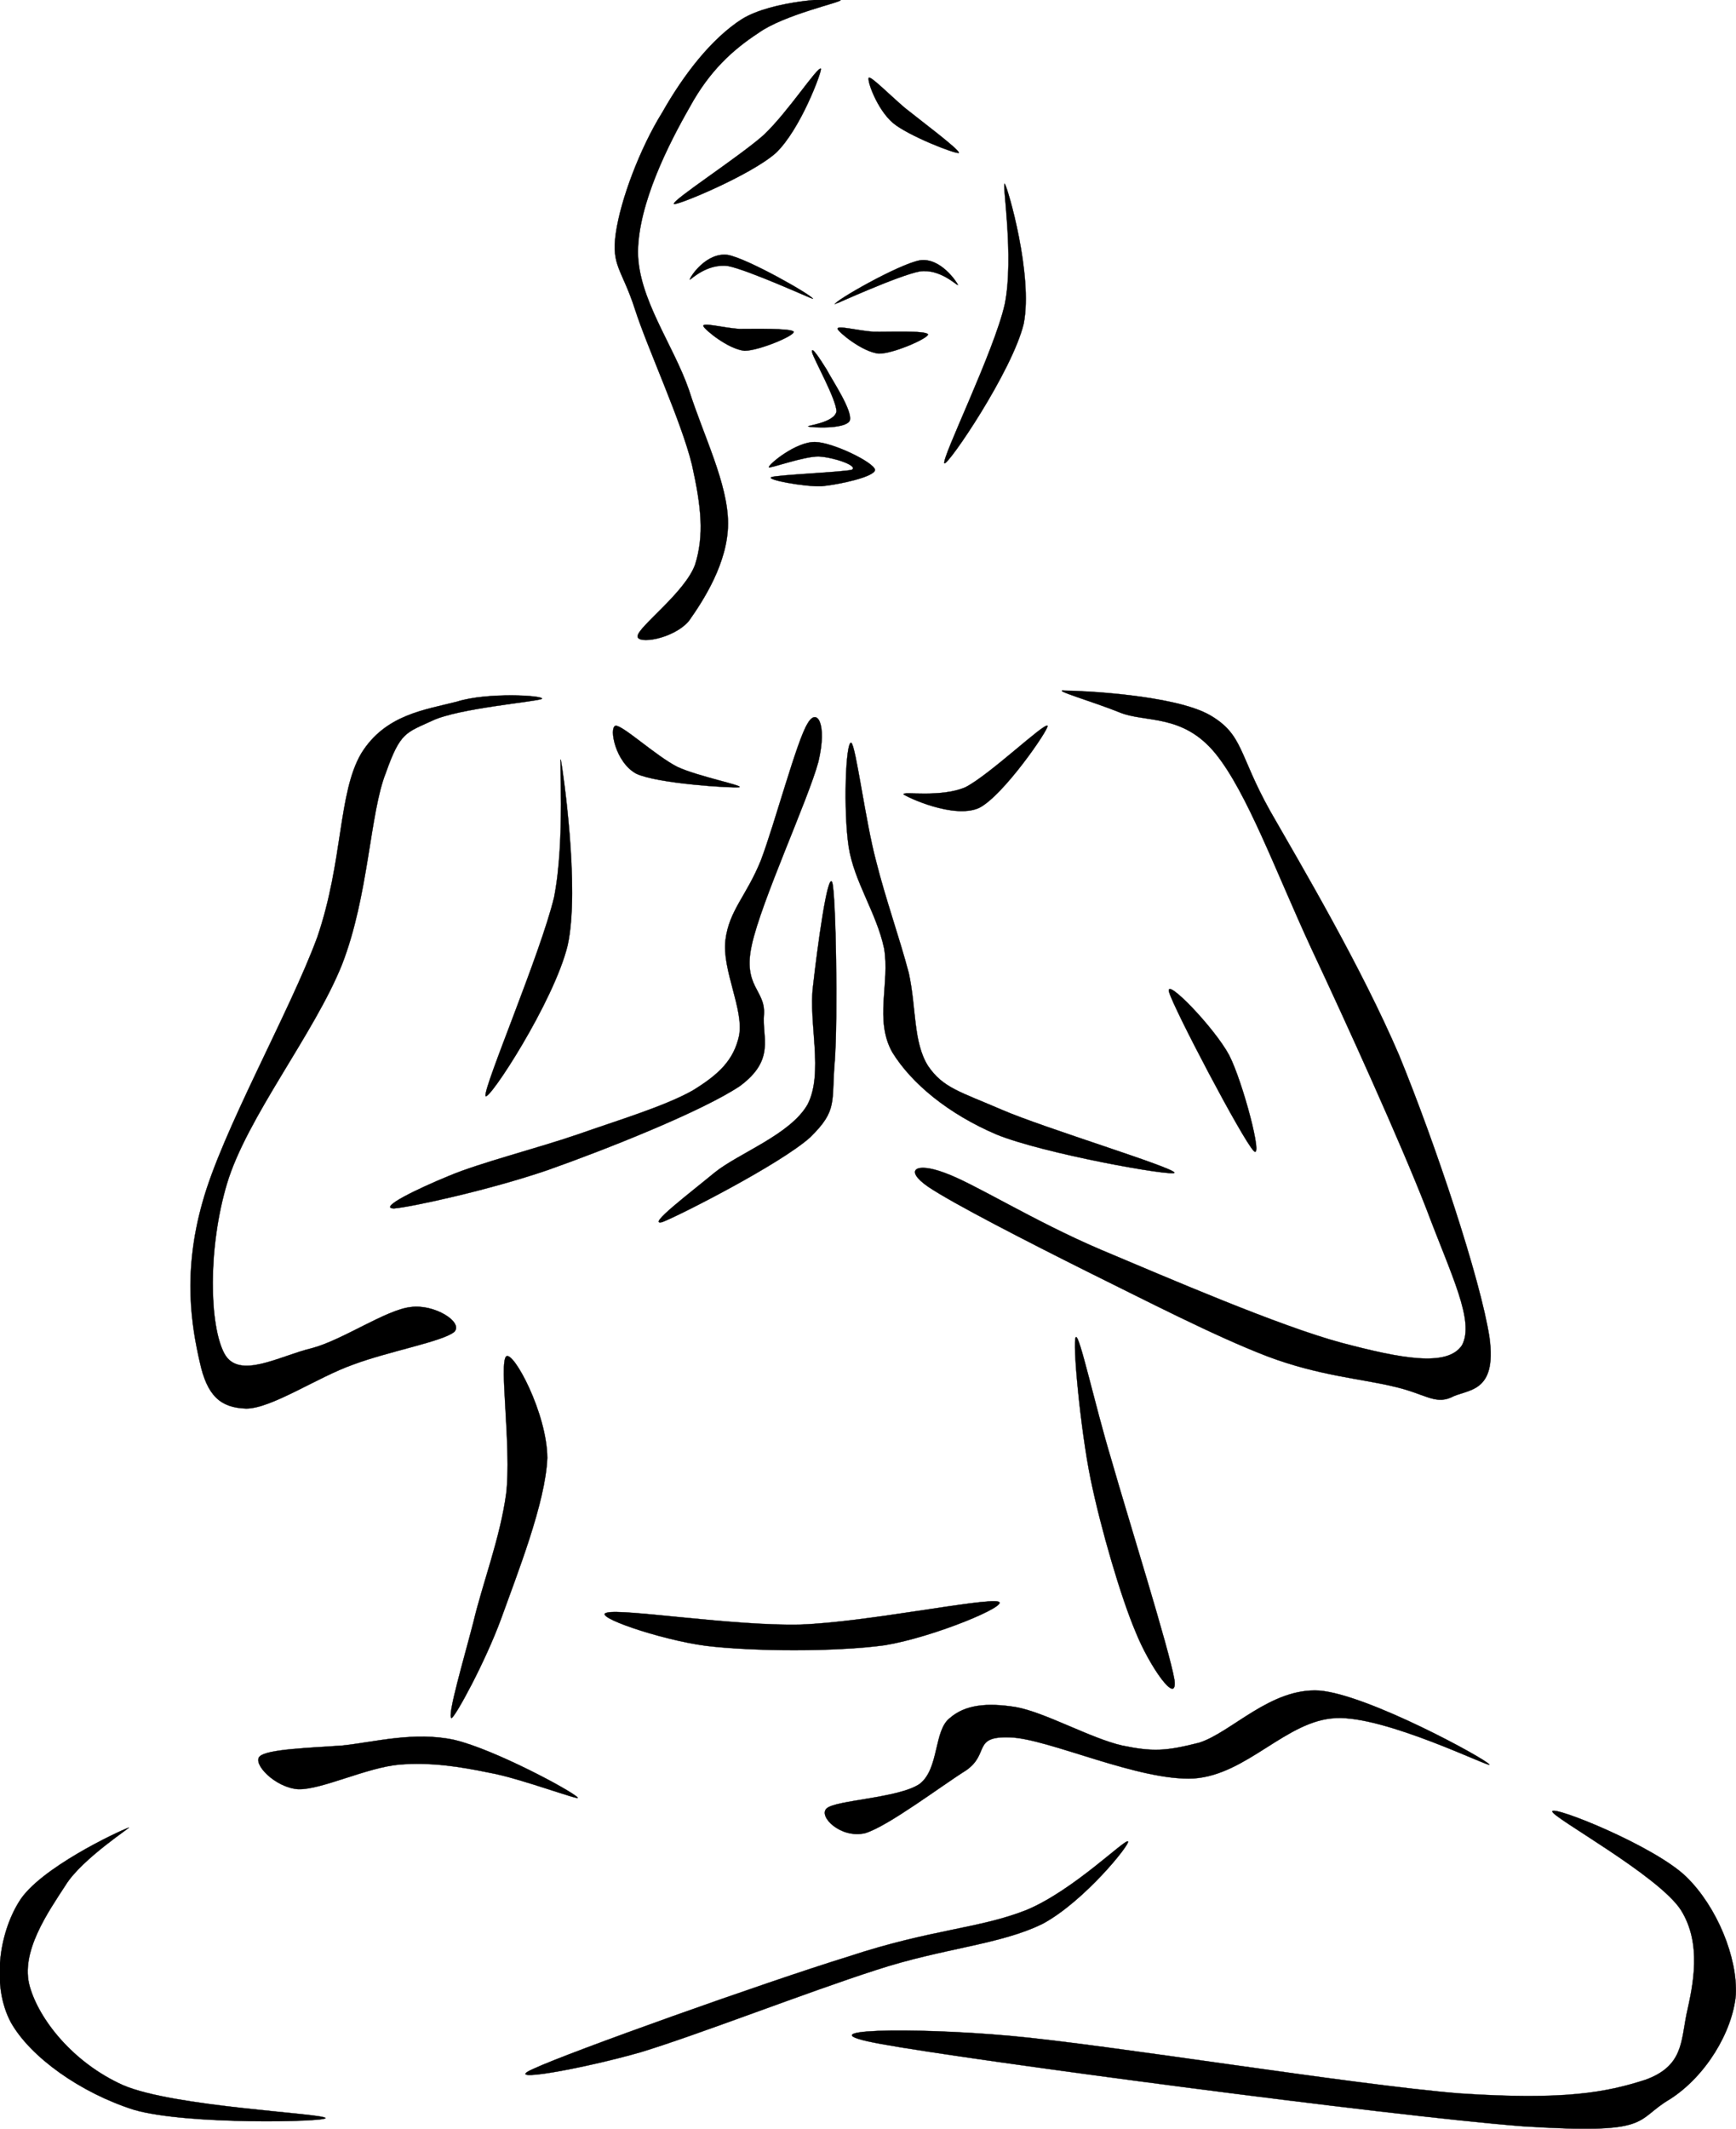 <?xml version="1.0"?><svg width="220.629" height="270.372" xmlns="http://www.w3.org/2000/svg">

 <g>
  <title>Layer 1</title>
  <g id="Layer_1">
   <g id="svg_1">
    <switch transform="matrix(1 0 0 1 -8 -8)" id="XMLID_2_"/>
    <g id="svg_2">
     <g id="svg_3">
      <path id="svg_4" stroke-width="0.036" stroke-miterlimit="10" stroke="#000000" fill-rule="evenodd" d="m57.064,149.346c3.924,-1.655 11.088,-3.456 16.344,-5.256c5.22,-1.836 11.016,-3.563 14.616,-5.58c3.348,-2.052 5.22,-3.852 5.904,-6.948c0.648,-3.312 -2.196,-8.388 -1.728,-12.168c0.468,-3.78 2.664,-5.58 4.5,-10.116c1.8,-4.752 4.572,-15.229 5.94,-17.388c1.188,-2.088 2.52,0.036 1.368,4.86c-1.26,4.716 -7.272,17.748 -8.46,23.256c-1.188,5.292 1.728,5.724 1.548,8.784c-0.288,2.988 1.512,5.76 -3.06,9.144c-4.788,3.204 -17.028,8.064 -24.48,10.692c-7.488,2.556 -17.316,4.68 -19.476,4.86c-2.124,-0.036 3.024,-2.52 6.984,-4.14z" clip-rule="evenodd"/>
      <path id="svg_5" stroke-width="0.036" stroke-miterlimit="10" stroke="#000000" fill-rule="evenodd" d="m57.748,169.146c-1.404,1.224 -8.388,2.483 -12.888,4.176c-4.5,1.584 -10.368,5.58 -13.572,5.58c-3.276,-0.108 -4.968,-1.62 -5.904,-5.94c-1.008,-4.428 -2.196,-11.196 0.324,-20.16c2.52,-9.18 11.088,-24.192 14.616,-33.768c3.312,-9.684 2.628,-18.288 5.58,-23.328c3.06,-4.968 8.136,-5.544 12.168,-6.588c3.852,-1.224 11.16,-0.792 10.8,-0.36c-0.612,0.36 -10.62,1.188 -13.932,2.772c-3.348,1.548 -4.068,1.44 -5.904,6.624c-2.052,5.148 -2.16,15.588 -5.58,24.372c-3.528,8.784 -12.096,19.404 -14.616,27.829c-2.448,8.208 -2.232,18.035 -0.324,21.563c1.836,3.384 7.02,0.288 11.124,-0.684c3.924,-1.044 9.396,-4.86 12.528,-5.221c3.024,-0.431 6.732,1.909 5.58,3.133z" clip-rule="evenodd"/>
      <path id="svg_6" stroke-width="0.036" stroke-miterlimit="10" stroke="#000000" fill-rule="evenodd" d="m64.336,172.278c-0.936,0.792 0.684,11.628 0,17.388c-0.756,5.652 -3.024,11.484 -4.176,16.38c-1.26,4.86 -3.384,12.024 -2.772,12.168c0.504,-0.216 4.212,-6.983 6.264,-12.527c2.052,-5.725 5.688,-14.832 5.904,-20.521c-0.036,-5.652 -4.32,-13.644 -5.22,-12.888z" clip-rule="evenodd"/>
      <path id="svg_7" stroke-width="0.036" stroke-miterlimit="10" stroke="#000000" fill-rule="evenodd" d="m136.731,169.83c-0.468,0.432 0.576,11.664 1.872,18c1.296,6.3 3.853,15.048 5.725,19.44c1.728,4.319 5.363,9.54 4.932,6.084c-0.648,-3.816 -5.904,-20.557 -7.992,-27.864c-2.232,-7.416 -4.068,-16.02 -4.537,-15.66z" clip-rule="evenodd"/>
      <path id="svg_8" stroke-width="0.036" stroke-miterlimit="10" stroke="#000000" fill-rule="evenodd" d="m117.939,150.714c3.133,2.124 12.78,7.057 20.196,10.765c7.38,3.636 16.2,8.208 22.968,10.8c6.48,2.448 11.988,2.844 15.984,3.815c3.888,0.864 5.22,2.305 7.308,1.404c2.052,-1.116 5.904,-0.432 4.896,-7.668c-1.152,-7.416 -6.876,-24.588 -11.484,-35.82c-4.823,-11.232 -12.276,-23.832 -16.38,-30.996c-4.032,-7.2 -3.384,-9.684 -7.632,-12.168c-4.5,-2.592 -16.488,-3.132 -18.468,-3.132c-1.908,-0.18 3.708,1.44 6.983,2.772c3.24,1.332 7.992,0.108 12.168,5.22c4.032,4.968 7.668,15.012 12.168,24.732c4.536,9.648 11.305,24.552 14.616,33.048c3.204,8.531 6.192,14.328 4.536,17.388c-1.872,2.772 -7.668,1.692 -15.3,-0.324c-7.92,-2.124 -22.068,-8.244 -30.636,-11.844c-8.532,-3.636 -16.164,-8.46 -19.837,-9.756c-3.67,-1.368 -5.145,-0.36 -2.086,1.764z" clip-rule="evenodd"/>
      <path id="svg_9" stroke-width="0.036" stroke-miterlimit="10" stroke="#000000" fill-rule="evenodd" d="m108.184,94.338c0.576,0.324 1.8,9.936 3.132,14.94c1.225,4.896 2.988,9.792 4.177,14.292c0.972,4.392 0.54,8.784 2.447,11.808c1.908,2.809 4.068,3.276 9.396,5.58c5.22,2.269 21.924,7.344 21.924,7.992c-0.216,0.504 -16.596,-2.412 -22.608,-4.86c-6.155,-2.628 -10.8,-6.479 -13.247,-10.44c-2.305,-4.104 -0.288,-8.784 -1.045,-13.212c-0.972,-4.536 -3.815,-8.46 -4.5,-12.888c-0.684,-4.536 -0.396,-13.428 0.324,-13.212z" clip-rule="evenodd"/>
      <path id="svg_10" stroke-width="0.036" stroke-miterlimit="10" stroke="#000000" fill-rule="evenodd" d="m84.172,155.214c2.088,-0.792 14.976,-7.344 18.792,-10.764c3.564,-3.492 2.664,-4.428 3.132,-9.756c0.396,-5.544 0.144,-20.988 -0.324,-22.608c-0.576,-1.512 -1.908,8.352 -2.448,13.212c-0.576,4.644 1.368,10.98 -0.684,14.977c-2.196,3.852 -8.784,6.191 -11.844,8.676c-3.132,2.591 -8.712,6.803 -6.624,6.263z" clip-rule="evenodd"/>
      <path id="svg_11" stroke-width="0.036" stroke-miterlimit="10" stroke="#000000" fill-rule="evenodd" d="m81.04,80.766c0.144,-1.224 6.048,-5.544 7.308,-9.072c1.152,-3.708 0.792,-7.272 -0.396,-12.636c-1.368,-5.616 -5.688,-14.868 -7.272,-19.836c-1.62,-5.004 -3.024,-5.472 -2.412,-9.612c0.612,-4.284 3.096,-10.836 5.904,-15.336c2.664,-4.716 6.228,-9.36 10.116,-11.844c3.815,-2.376 12.06,-2.808 12.528,-2.412c0.216,0.252 -7.2,1.836 -10.44,4.176c-3.24,2.124 -6.192,4.788 -8.712,9.396c-2.7,4.716 -6.516,12.24 -6.588,18.396c0.036,5.94 4.464,11.736 6.48,17.532c1.836,5.796 4.968,11.916 4.968,16.956c0,4.968 -3.132,9.792 -4.968,12.384c-1.98,2.34 -6.696,3.024 -6.516,1.908z" clip-rule="evenodd"/>
      <path id="svg_12" stroke-width="0.036" stroke-miterlimit="10" stroke="#000000" fill-rule="evenodd" d="m97.708,59.346c0,-0.396 3.492,-3.276 5.904,-3.204c2.196,0.036 7.416,2.556 7.596,3.528c-0.036,0.9 -4.572,1.872 -6.804,2.088c-2.196,0.072 -7.092,-0.828 -6.372,-1.152c0.648,-0.288 9.108,-0.648 10.224,-0.936c0.9,-0.54 -2.448,-1.62 -4.212,-1.692c-1.872,-0.036 -6.3,1.584 -6.336,1.368z" clip-rule="evenodd"/>
      <path id="svg_13" stroke-width="0.036" stroke-miterlimit="10" stroke="#000000" fill-rule="evenodd" d="m105.052,46.926c0.756,1.44 3.312,5.22 2.952,6.48c-0.504,1.152 -5.004,0.9 -5.292,0.756c-0.216,-0.108 3.348,-0.468 3.6,-1.908c-0.036,-1.584 -2.88,-6.624 -3.096,-7.488c-0.18,-0.972 0.936,0.72 1.836,2.16z" clip-rule="evenodd"/>
      <path id="svg_14" stroke-width="0.036" stroke-miterlimit="10" stroke="#000000" fill-rule="evenodd" d="m87.664,35.514c0.036,-0.36 2.124,-3.528 4.86,-3.132c2.592,0.504 10.728,5.148 10.8,5.58c-0.072,0.036 -8.208,-3.672 -10.8,-4.176c-2.736,-0.36 -4.824,1.836 -4.86,1.728z" clip-rule="evenodd"/>
      <path id="svg_15" stroke-width="0.036" stroke-miterlimit="10" stroke="#000000" fill-rule="evenodd" d="m121.756,36.198c-0.145,-0.36 -2.232,-3.528 -4.86,-3.132c-2.7,0.504 -10.836,5.148 -10.8,5.58c-0.036,0.036 8.1,-3.672 10.8,-4.176c2.627,-0.36 4.715,1.836 4.86,1.728z" clip-rule="evenodd"/>
      <path id="svg_16" stroke-width="0.036" stroke-miterlimit="10" stroke="#000000" fill-rule="evenodd" d="m89.392,41.418c0.144,0.432 3.132,2.916 5.22,3.132c1.836,0 6.372,-1.908 6.264,-2.412c-0.288,-0.468 -4.968,-0.36 -6.948,-0.36c-2.016,-0.144 -4.68,-0.864 -4.536,-0.36z" clip-rule="evenodd"/>
      <path id="svg_17" stroke-width="0.036" stroke-miterlimit="10" stroke="#000000" fill-rule="evenodd" d="m106.456,41.778c0.144,0.432 3.132,2.916 5.22,3.132c1.836,0.036 6.372,-1.98 6.264,-2.448c-0.287,-0.504 -4.968,-0.288 -6.948,-0.324c-2.016,-0.144 -4.68,-0.864 -4.536,-0.36z" clip-rule="evenodd"/>
      <path id="svg_18" stroke-width="0.036" stroke-miterlimit="10" stroke="#000000" fill-rule="evenodd" d="m127.695,23.346c-0.396,-0.324 1.225,9.216 0,15.3c-1.331,5.94 -8.1,19.656 -7.668,20.196c0.469,0.288 8.641,-11.736 10.08,-17.748c1.189,-6.156 -2.015,-17.208 -2.412,-17.748z" clip-rule="evenodd"/>
      <path id="svg_19" stroke-width="0.036" stroke-miterlimit="10" stroke="#000000" fill-rule="evenodd" d="m148.576,125.982c0.54,2.016 9.359,18.792 10.764,20.196c1.26,1.261 -1.404,-8.819 -3.132,-12.167c-1.872,-3.493 -8.172,-10.009 -7.632,-8.029z" clip-rule="evenodd"/>
      <path id="svg_20" stroke-width="0.036" stroke-miterlimit="10" stroke="#000000" fill-rule="evenodd" d="m105.052,229.698c1.116,-1.08 9.18,-1.296 11.844,-3.132c2.484,-1.944 1.765,-6.769 3.816,-8.353c1.944,-1.691 4.68,-1.979 8.352,-1.403c3.708,0.647 9.576,3.995 13.572,4.896c3.888,0.792 5.472,0.72 9.756,-0.36c4.104,-1.296 9.108,-7.02 15.3,-6.624c6.156,0.505 21.133,8.677 21.601,9.396c0.288,0.504 -13.248,-6.229 -19.513,-5.904c-6.264,0.252 -11.268,7.2 -18.071,7.668c-6.984,0.36 -18.504,-5.076 -23.328,-5.22c-4.86,-0.18 -2.556,2.052 -5.58,4.176c-3.168,1.98 -9.9,7.092 -12.852,7.992c-3.097,0.72 -5.977,-2.124 -4.897,-3.132z" clip-rule="evenodd"/>
      <path id="svg_21" stroke-width="0.036" stroke-miterlimit="10" stroke="#000000" fill-rule="evenodd" d="m197.284,230.058c0.107,-0.756 13.067,4.429 17.063,8.353c3.889,3.816 6.48,10.224 6.264,14.939c-0.432,4.717 -3.815,10.332 -8.352,13.248c-4.68,2.736 -2.016,4.536 -18.792,3.456c-17.028,-1.332 -70.416,-8.424 -81.432,-10.439c-10.836,-1.944 3.96,-2.16 16.344,-1.044c12.42,1.116 43.38,6.191 57.06,7.308c13.5,0.9 18.756,-0.144 23.688,-1.728c4.752,-1.729 4.5,-4.788 5.22,-8.353c0.828,-3.708 1.98,-8.892 -0.72,-13.212c-2.879,-4.428 -16.523,-11.844 -16.343,-12.528z" clip-rule="evenodd"/>
      <path id="svg_22" stroke-width="0.036" stroke-miterlimit="10" stroke="#000000" fill-rule="evenodd" d="m16.312,232.146c-1.152,0.396 -11.34,5.147 -13.896,9.396c-2.592,4.176 -3.456,10.764 -1.044,15.3c2.484,4.429 8.855,8.964 15.66,11.124c6.696,1.944 24.48,1.548 24.336,1.044c-0.432,-0.611 -19.332,-1.403 -25.74,-4.176c-6.336,-2.844 -10.656,-8.316 -11.844,-12.528c-1.26,-4.355 2.34,-9.468 4.536,-12.852c2.088,-3.42 8.82,-7.704 7.992,-7.308z" clip-rule="evenodd"/>
      <path id="svg_23" stroke-width="0.036" stroke-miterlimit="10" stroke="#000000" fill-rule="evenodd" d="m73.408,228.294c-0.864,-0.899 -10.62,-6.12 -15.66,-7.308c-5.112,-1.116 -10.152,0.288 -14.292,0.72c-4.212,0.288 -9.504,0.468 -10.44,1.368c-0.972,0.899 1.908,3.96 4.896,4.176c2.952,0.072 8.712,-2.771 12.852,-3.132c4.032,-0.324 7.632,0.252 11.484,1.044c3.852,0.684 11.736,3.672 11.16,3.132z" clip-rule="evenodd"/>
      <path id="svg_24" stroke-width="0.036" stroke-miterlimit="10" stroke="#000000" fill-rule="evenodd" d="m67.828,262.746c4.572,-2.124 29.304,-10.944 40.032,-14.256c10.44,-3.456 16.632,-3.528 22.608,-5.904c5.94,-2.483 12.456,-9 12.888,-8.712c0.324,0.324 -5.544,7.596 -10.8,10.44c-5.436,2.699 -12.708,3.096 -21.24,5.903c-8.64,2.772 -22.68,8.244 -29.916,10.44c-7.308,2.089 -18.036,4.033 -13.572,2.089z" clip-rule="evenodd"/>
      <path id="svg_25" stroke-width="0.036" stroke-miterlimit="10" stroke="#000000" fill-rule="evenodd" d="m104.332,8.73c0.108,0.396 -2.592,7.704 -5.724,10.692c-3.204,2.844 -12.708,6.768 -12.96,6.48c-0.252,-0.468 8.244,-5.94 11.448,-8.784c3.132,-2.988 6.84,-8.748 7.236,-8.388z" clip-rule="evenodd"/>
      <path id="svg_26" stroke-width="0.036" stroke-miterlimit="10" stroke="#000000" fill-rule="evenodd" d="m110.416,9.882c-0.252,0.324 1.044,3.996 3.06,5.724c1.908,1.62 7.992,3.996 8.389,3.816c0.071,-0.432 -4.86,-4.104 -6.876,-5.724c-2.017,-1.728 -4.321,-4.068 -4.573,-3.816z" clip-rule="evenodd"/>
      <path id="svg_27" stroke-width="0.036" stroke-miterlimit="10" stroke="#000000" fill-rule="evenodd" d="m71.284,96.534c-0.252,-0.972 0.576,10.152 -0.864,17.424c-1.692,7.092 -9,24.156 -8.712,25.236c0.324,0.828 8.712,-11.988 10.44,-19.152c1.584,-7.272 -0.648,-22.428 -0.864,-23.508z" clip-rule="evenodd"/>
      <path id="svg_28" stroke-width="0.036" stroke-miterlimit="10" stroke="#000000" fill-rule="evenodd" d="m78.232,92.178c0.864,-0.108 5.148,3.852 7.848,5.22c2.592,1.224 8.676,2.412 7.848,2.592c-1.044,0.108 -10.404,-0.468 -13.068,-1.728c-2.664,-1.44 -3.492,-5.868 -2.628,-6.084z" clip-rule="evenodd"/>
      <path id="svg_29" stroke-width="0.036" stroke-miterlimit="10" stroke="#000000" fill-rule="evenodd" d="m114.844,100.89c-0.252,-0.432 4.68,0.468 7.848,-0.9c3.097,-1.584 10.009,-8.208 10.44,-7.812c0.216,0.396 -5.652,8.928 -8.712,10.44c-3.204,1.44 -9.216,-1.404 -9.576,-1.728z" clip-rule="evenodd"/>
      <path id="svg_30" stroke-width="0.036" stroke-miterlimit="10" stroke="#000000" fill-rule="evenodd" d="m77.152,204.822c1.98,-0.54 16.2,1.728 24.588,1.512c8.316,-0.288 23.22,-3.384 25.128,-2.916c1.584,0.432 -8.137,4.5 -14.437,5.544c-6.336,0.864 -16.776,0.792 -22.716,0.072c-5.939,-0.792 -14.615,-3.816 -12.563,-4.212z" clip-rule="evenodd"/>
     </g>
    </g>
   </g>
  </g>
 </g>
</svg>